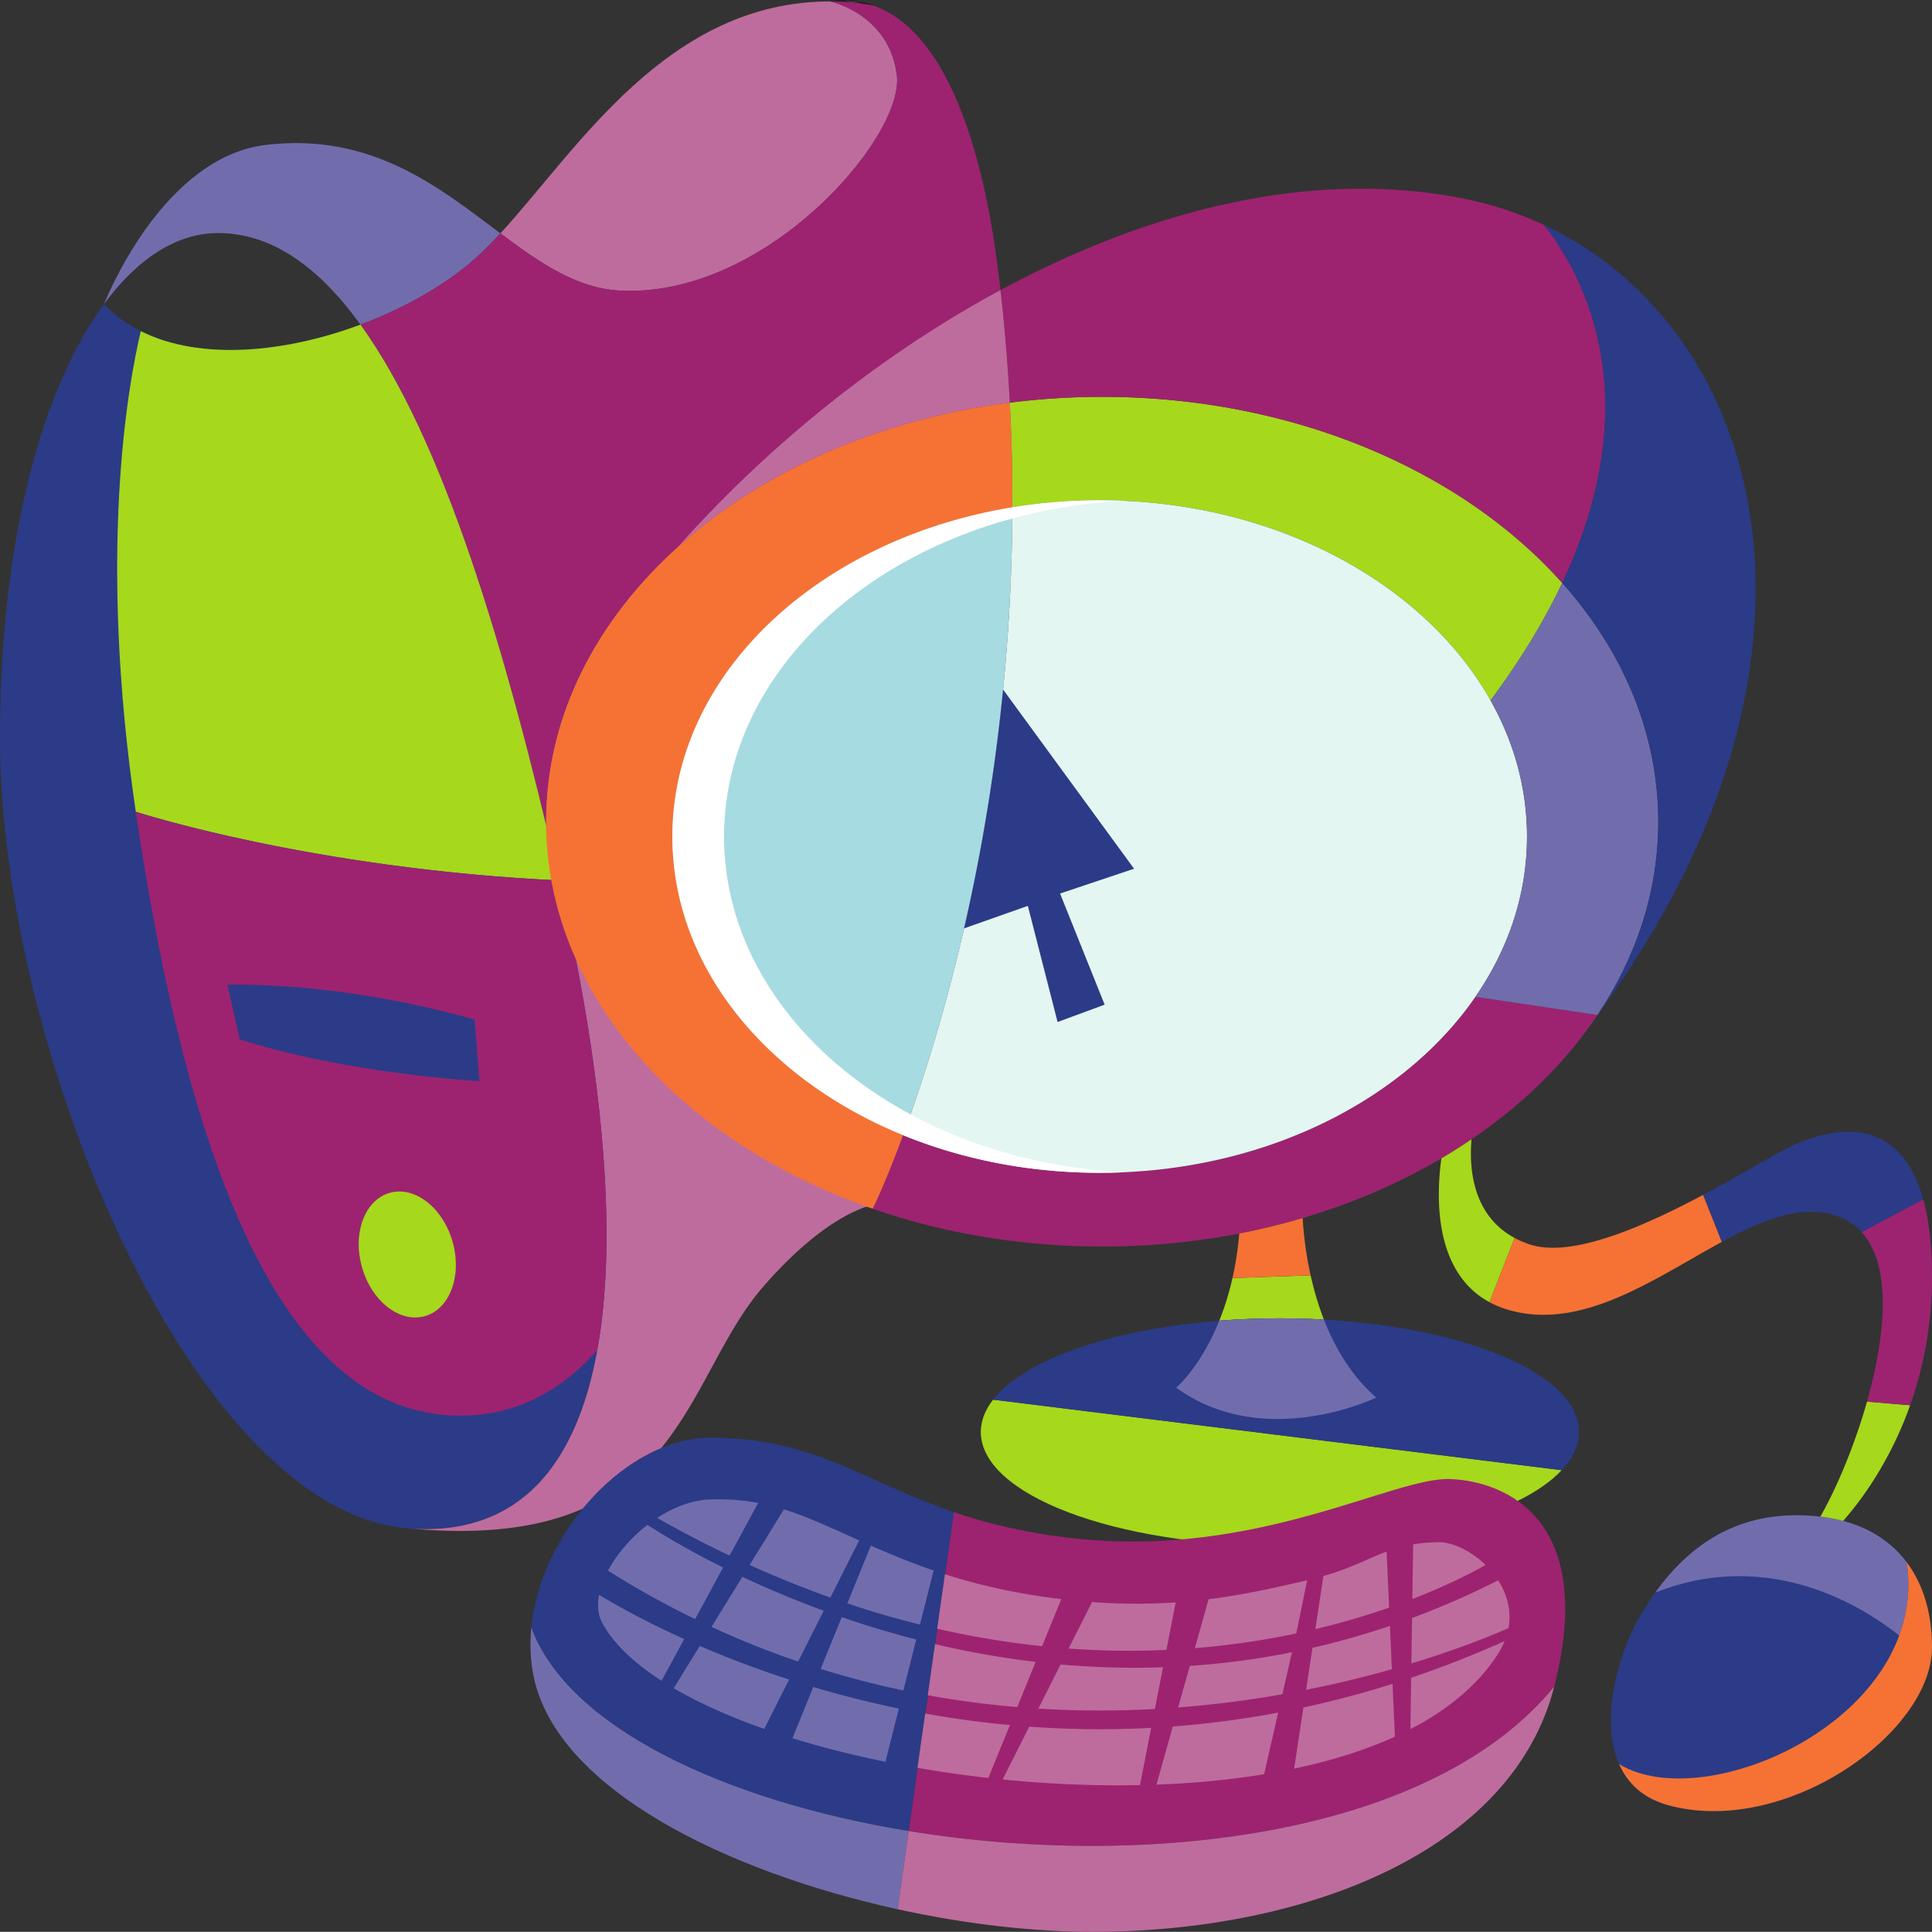 <svg xmlns="http://www.w3.org/2000/svg" width="576" height="575.951"><rect width="100%" height="100%" fill="#333333" stroke="none"/><defs><clipPath id="a"><path d="M267 502h197v73.95H267Zm0 0"/></clipPath></defs><path fill="#a6d81c" d="m296.07 417.291 169.532 21.023c-12.313 13.11-45.278 22.497-84.012 22.497-49.25 0-89.176-15.172-89.176-33.883 0-3.344 1.277-6.578 3.656-9.637"/><path fill="#9d2370" d="m270.914 545.9 13.473-95.074c9.91 3.383 21.476 6.266 36.086 7.848 54.55 5.91 94.992-18.453 111.976-17.715 16.985.73 43.48 12.547 30.93 61.848-36.18 44.328-121.059 54.773-192.465 43.093"/><path fill="#2b3b87" d="M107.469 96.78c24.804 34.327 43.68 97.398 59.761 168.128 24.282 106.809 19.852 195.242-44.957 190.813C57.465 451.29 0 312.814 0 219.95c0-59.738 12.918-104.687 30.984-129.277 17.153 17.945 49.22 16.285 76.485 6.105"/><path fill="#716dad" d="M30.984 90.674c3.614-8.64 20.164-44.258 48.547-47.508 31.469-3.602 51.38 12.734 69.656 26.41-3.117 3.383-6.167 6.418-9.195 8.945-8.574 7.16-20.047 13.602-32.523 18.258C94.813 79.268 80.617 69.24 64.46 69.49c-11.862.184-23.46 7.56-33.476 21.184"/><path fill="#be6c9d" d="M301.05 120.049c7.376 140.11-40.3 239.117-40.3 239.117s-13.207 1.477-33.145 24.367c-24.62 28.266-24.28 79.492-105.332 72.188 64.809 4.43 69.239-84.004 44.957-190.813a1607.6 1607.6 0 0 0-4.425-18.95l-.004-.983c0-62.79 59.793-114.903 138.25-124.926"/><path fill="#a6dbe1" d="M247.543.424c4.61-.574 8.875-.117 12.793 1.238-4.047-.809-8.313-1.238-12.793-1.238"/><path fill="none" stroke="#231f20" stroke-miterlimit="3.864" stroke-width=".362" d="M247.543.424c4.61-.574 8.875-.117 12.793 1.238-4.047-.809-8.313-1.238-12.793-1.238zm0 0"/><path fill="#be6c9d" d="M149.188 69.576C172.207 44.561 198.84.424 247.543.424c0 0 17.637 3.695 19.852 22.066 2.214 18.38-39.047 66.367-82.528 64.153-12.965-.657-23.988-8.32-35.68-17.067"/><path fill="#9d2370" d="M107.469 96.78c12.476-4.657 23.949-11.098 32.523-18.259 3.028-2.527 6.078-5.562 9.196-8.945 11.69 8.746 22.714 16.41 35.68 17.067 43.48 2.214 84.741-45.774 82.527-64.153C265.18 4.12 247.543.424 247.543.424c4.48 0 8.746.43 12.793 1.238 21.11 7.313 32.484 40.711 37.25 79.074a557.038 557.038 0 0 1 3.465 39.313c-78.457 10.023-138.25 62.137-138.25 124.926l.004.984c-15.114-62.934-32.774-117.95-55.336-149.18"/><path fill="#a6d81c" d="M301.05 120.049a217.36 217.36 0 0 1 27.544-1.738c57.023 0 107.32 21.996 137.16 55.48-5.164 10.95-12.145 22.64-21.363 35.039-19.79-35.156-64.52-59.676-116.536-59.676-8.921 0-17.628.723-26.03 2.094a558.702 558.702 0 0 0-.774-31.2"/><path fill="#9d2370" d="M476.266 302.611c-27.457 40.985-83.278 69.028-147.672 69.028-24.395 0-47.57-4.032-68.426-11.258l.582-1.215s3.512-7.293 8.484-20.734c17.551 7.171 37.48 11.218 58.621 11.218 48.368 0 90.45-21.218 112.024-52.468l36.387 5.43"/><path fill="#a6d81c" d="M40.484 242.018c-11.414-77.36-2.3-127.352 1.493-143.293 17.925 8.98 43.296 6.34 65.492-1.946 24.52 33.934 43.246 95.957 59.207 165.7-73.992-3.504-126.192-20.461-126.192-20.461"/><path fill="#9d2370" d="M40.484 242.018s52.2 16.957 126.192 20.46l.554 2.43c12.196 53.656 17.149 102.664 10.844 137.61-10.453 11.843-25.191 21.007-45.465 19.328-52.254-4.352-78.097-84.75-92.125-179.828M298.27 86.498c44.457-23.988 93.277-36.426 138.613-27.172a104.693 104.693 0 0 1 23.394 7.711c10.07 12.547 32.465 49.55 5.477 106.754-29.832-33.488-80.137-55.48-137.16-55.48-9.38 0-18.586.597-27.543 1.738a554.702 554.702 0 0 0-2.781-33.551"/><path fill="#be6c9d" d="M298.27 86.498a554.702 554.702 0 0 1 2.78 33.55c-39.417 5.04-74.128 20.7-98.91 43.005 26.243-29.54 59.72-56.918 96.13-76.555"/><path fill="#e3f6f1" d="M301.824 151.248a161.256 161.256 0 0 1 26.031-2.094c70.36 0 127.403 44.883 127.403 100.246 0 55.368-57.043 100.25-127.403 100.25-21.136 0-41.074-4.05-58.62-11.218 11.952-32.293 32.328-100.051 32.59-187.184"/><path fill="#a6dbe1" d="M301.824 151.248c-.261 87.133-20.636 154.89-32.59 187.184-40.863-16.692-68.78-50.297-68.78-89.032 0-48.343 43.491-88.695 101.37-98.152"/><path fill="#716dad" d="M444.39 208.83c9.22-12.398 16.2-24.09 21.364-35.039 18.074 20.289 28.633 44.789 28.633 71.184 0 20.753-6.535 40.347-18.121 57.636l-36.387-5.43c9.805-14.199 15.379-30.48 15.379-47.78 0-14.438-3.88-28.165-10.867-40.571"/><path fill="#2b3b87" d="M465.754 173.791c26.988-57.203 4.594-94.207-5.477-106.754 66.282 30.98 93.598 130.031 15.989 235.574 11.586-17.289 18.12-36.879 18.12-57.636 0-26.395-10.558-50.895-28.632-71.184"/><path fill="#a6d81c" d="M390.75 380.236c.934 4.196 2.215 8.688 3.96 13.176a232.68 232.68 0 0 0-13.12-.363c-6.192 0-12.238.238-18.074.691 1.48-3.68 2.843-7.894 3.925-12.695l23.309-.809"/><path fill="#f57234" d="m390.75 380.236-23.309.809c.907-4.02 1.614-8.442 2.024-13.285a203.557 203.557 0 0 0 18.906-4.606c.23 3.977.828 10.121 2.379 17.082"/><path fill="#2b3b87" d="M296.07 417.291c10.91-14.02 45.067-24.242 85.52-24.242 49.25 0 89.172 15.164 89.172 33.879 0 3.988-1.825 7.824-5.16 11.386L296.07 417.291"/><path fill="#716dad" d="M363.516 393.74a233.87 233.87 0 0 1 18.074-.691c4.457 0 8.836.12 13.12.363 3.27 8.395 8.188 16.797 15.59 23.258 0 0-33.14 16.168-59.636-2.945 0 0 7.258-6.09 12.852-19.985"/><path fill="#2b3b87" d="M211.797 428.623c30.75 0 45.492 12.945 72.59 22.203L270.914 545.9c-54.816-8.968-101.695-30.964-112.516-60.68 2.805-28.644 28.676-56.597 53.399-56.597"/><path fill="#716dad" d="M158.398 485.22c10.82 29.708 57.704 51.712 112.516 60.68l-3.305 23.313c-51.277-11.254-101.601-35.973-108.5-69.36-.996-4.8-1.191-9.73-.71-14.632"/><path fill="#be6c9d" d="M303.277 508.94a278.251 278.251 0 0 1-26.675-3.532l2.16-15.234a267.715 267.715 0 0 0 30.008 5.293zm41.032.574c-11.07.597-22.696.636-34.739-.114l6.625-13.164a249.28 249.28 0 0 0 30.54.84zM391.3 491.27a235.294 235.294 0 0 0 23.09-6.53l.578 12.913a335.062 335.062 0 0 1-25.57 6.149zm-8.977 13.852a321.253 321.253 0 0 1-31.07 3.93l3.48-12.387a235.099 235.099 0 0 0 30.453-4.078zm-87.668 24.945c-7.14-.8-14.21-1.808-21.125-3.015l2.293-16.172a296.224 296.224 0 0 0 25.262 3.426zm45.215 2.137c-13.512.285-27.336-.316-40.945-1.684l7.933-15.742a288.761 288.761 0 0 0 36.344.36zm37.004-3.238c-10.242 1.68-21.04 2.691-32.094 3.101l4.875-17.343a287.421 287.421 0 0 0 31.418-4.133zm38.996-11.203c-8.957 4.078-19.11 7.222-30.047 9.53l2.774-18.222a295.378 295.378 0 0 0 26.566-7.05zm32.73-28.5a23.229 23.229 0 0 1-1.992 3.816c-5.918 9.238-14.93 16.652-26.113 22.438l.227-15.317a309.8 309.8 0 0 0 27.879-10.937zm-1.945-18.102c2.625 4.082 4.047 8.992 3.082 14.234-4.484 1.985-14.582 6.176-28.953 10.551l.2-13.547a249.342 249.342 0 0 0 25.671-11.238zm-25.344-10.723c2.172-.363 4.598-.59 7.403-.652 4.23-.094 9.805 2.512 14.191 6.8-4.062 2.282-11.484 6.126-21.836 10.145zm-26.757 9.45c8.476-2.45 13.375-5.27 18.843-7.309l.754 16.703a224.39 224.39 0 0 1-22 6.422zm-34.227 6.898c10.461-1.316 19.914-3.45 29.383-5.64l-3.242 15.84a239.54 239.54 0 0 1-30.242 4.386zm-34.754.848c9.14.668 17.344.625 24.938.105l-2.766 14.164c-9.203.41-18.941.328-29.152-.414zm-43.855-8.297c9.765 3.125 21.008 5.797 34.687 7.414l-5.726 14.035a262.406 262.406 0 0 1-31.266-5.21l2.305-16.24"/><path fill="#2b3b87" d="M541.477 452.03c-24.223-2.278-40.528 9.519-52.34 29.448-9.524 16.075-16.828 49.77 8.12 56.688C531.876 547.768 576 516.932 576 491.08c0-20.676-10.98-36.836-34.523-39.05"/><path fill="#716dad" d="M566.223 487.623c-10.07-8.074-38.297-26.488-72.743-12.809 11.403-15.84 26.614-24.796 47.997-22.785 12.402 1.164 21.328 6.211 26.988 13.742 1.156 7.801.226 15.133-2.242 21.852"/><path fill="#f57234" d="M482.715 525.943c25.965 15.813 92.629-13.902 85.75-60.172C573.547 472.537 576 481.3 576 491.08c0 25.852-44.125 56.688-78.742 47.086-7.469-2.07-12.047-6.547-14.543-12.223"/><path fill="#a6d81c" d="M549.508 453.443c-2.13-.57-4.395-1-6.797-1.285 4.695-8.195 10.133-20.926 13.914-34.277l12.855 1.074c-6.113 17.223-15.043 28.91-19.972 34.488m-105.442-65.218c-16.625-8.98-15.898-31.512-14.336-42.875a164.328 164.328 0 0 0 8.985-5.684c-.738 8.523.223 22.621 12.848 29.414l-7.497 19.145"/><path fill="#2b3b87" d="M555.04 367.353c-2.208-2.44-5.063-4.242-8.688-5.234-10.18-2.789-21.297 1.797-33.036 8.152l-5.574-14.023c8.754-4.66 16.68-9.348 22.367-12.504 16.133-8.96 36.211-11.637 43.282 13.844l-18.352 9.765"/><path fill="#f57234" d="M301.05 120.049c.563 10.644.805 21.054.774 31.199-57.879 9.457-101.37 49.809-101.37 98.152 0 38.735 27.917 72.34 68.78 89.032-4.972 13.441-8.484 20.734-8.484 20.734l-.582 1.215-1.781-.63c-56.473-20.194-95.586-63.995-95.586-114.776 0-62.786 59.797-114.899 138.25-124.926"/><path fill="#2b3b87" d="m299.055 205.572 39.054 53.43-22.066 7.387 13.293 33.14-14.031 5.168-8.864-34.62-19.011 6.702a569.283 569.283 0 0 0 11.625-71.207"/><path fill="#f57234" d="m507.742 356.248 5.574 14.023c-19.558 10.598-40.855 26.102-62.492 20.559-2.52-.644-4.765-1.527-6.758-2.605l7.497-19.145a28.29 28.29 0 0 0 4.433 1.898c12.496 4.184 33.84-5.207 51.746-14.73"/><path fill="#9d2370" d="m555.04 367.353 18.35-9.765c1.665 6.008 2.61 13.57 2.61 22.992 0 14.836-2.715 27.676-6.52 38.375l-12.855-1.074c5.531-19.555 7.52-40.461-1.586-50.528"/><path fill="#2b3b87" d="m67.8 293.62 3.692 16.241c31.668 10.258 71.453 12.473 71.453 12.473l-1.476-18.375c-42-11.816-73.668-10.34-73.668-10.34"/><path fill="#a6d81c" d="M107.941 377.873c-2.906-10.145.774-20.098 8.22-22.234 7.444-2.141 15.843 4.355 18.753 14.504 2.906 10.144-.77 20.105-8.219 22.238-7.445 2.137-15.84-4.356-18.754-14.508"/><g clip-path="url(#a)" transform="translate(0 .002)"><path fill="#be6c9d" d="m267.61 569.21 3.304-23.312c71.406 11.68 156.285 1.235 192.465-43.093-12.555 49.304-74.406 73.144-137.738 73.144-17.797 0-37.985-2.336-58.032-6.738"/></g><path fill="#716dad" d="M237.96 495.373a265.035 265.035 0 0 1-25.831-10.336l9.195-14.926a294.555 294.555 0 0 0 24.262 10.114zm31.376 8.61a267.697 267.697 0 0 1-24.664-6.419l6.281-15.433a287.443 287.443 0 0 0 22.203 6.664zm-73.399-51.434c4.942-3.227 10.446-5.348 15.86-5.512 5.262-.16 9.902.227 14.25 1.04l-8.54 15.71a343.108 343.108 0 0 1-21.57-11.238zm-14.664 15.73c2.625-4.918 6.805-9.808 11.758-13.656 3.52 2.29 11.305 7.105 22.555 12.711l-8.36 15.375a272.397 272.397 0 0 1-25.953-14.43zm15.961 32.817c-8.226-5.301-14.34-11.082-17.668-17.227-1.304-2.402-1.546-5.293-.957-8.39 4.032 2.457 12.754 7.496 25.375 13.195zm30.618 14.355c-10.211-3.594-19.356-7.672-26.985-12.125l7.762-12.605a304.437 304.437 0 0 0 26.637 10.007zm36.128 9.805c-9.707-1.98-19.027-4.344-27.718-7.031l6.21-15.258a310.65 310.65 0 0 0 25.508 6.406zm-4.335-64.453c5.761 2.535 11.867 5.078 18.695 7.418l-4.063 16.125a282.232 282.232 0 0 1-21.652-6.317zm-5.758-2.567 2.261 1.008-8.578 17.043a309.857 309.857 0 0 1-24.07-9.715l10.21-16.578c6.513 2.024 12.798 4.934 20.177 8.242"/><path fill="#fff" d="M301.824 151.248a161.256 161.256 0 0 1 26.031-2.094c2.59 0 5.16.063 7.708.18-6.235.293-12.348.941-18.317 1.914-57.879 9.457-101.367 49.809-101.367 98.152 0 38.735 27.914 72.34 68.777 89.032 15.399 6.293 32.637 10.183 50.91 11.039-2.55.117-5.12.18-7.71.18-21.137 0-41.075-4.051-58.622-11.22-40.863-16.69-68.78-50.296-68.78-89.03 0-48.344 43.491-88.696 101.37-98.153"/></svg>
